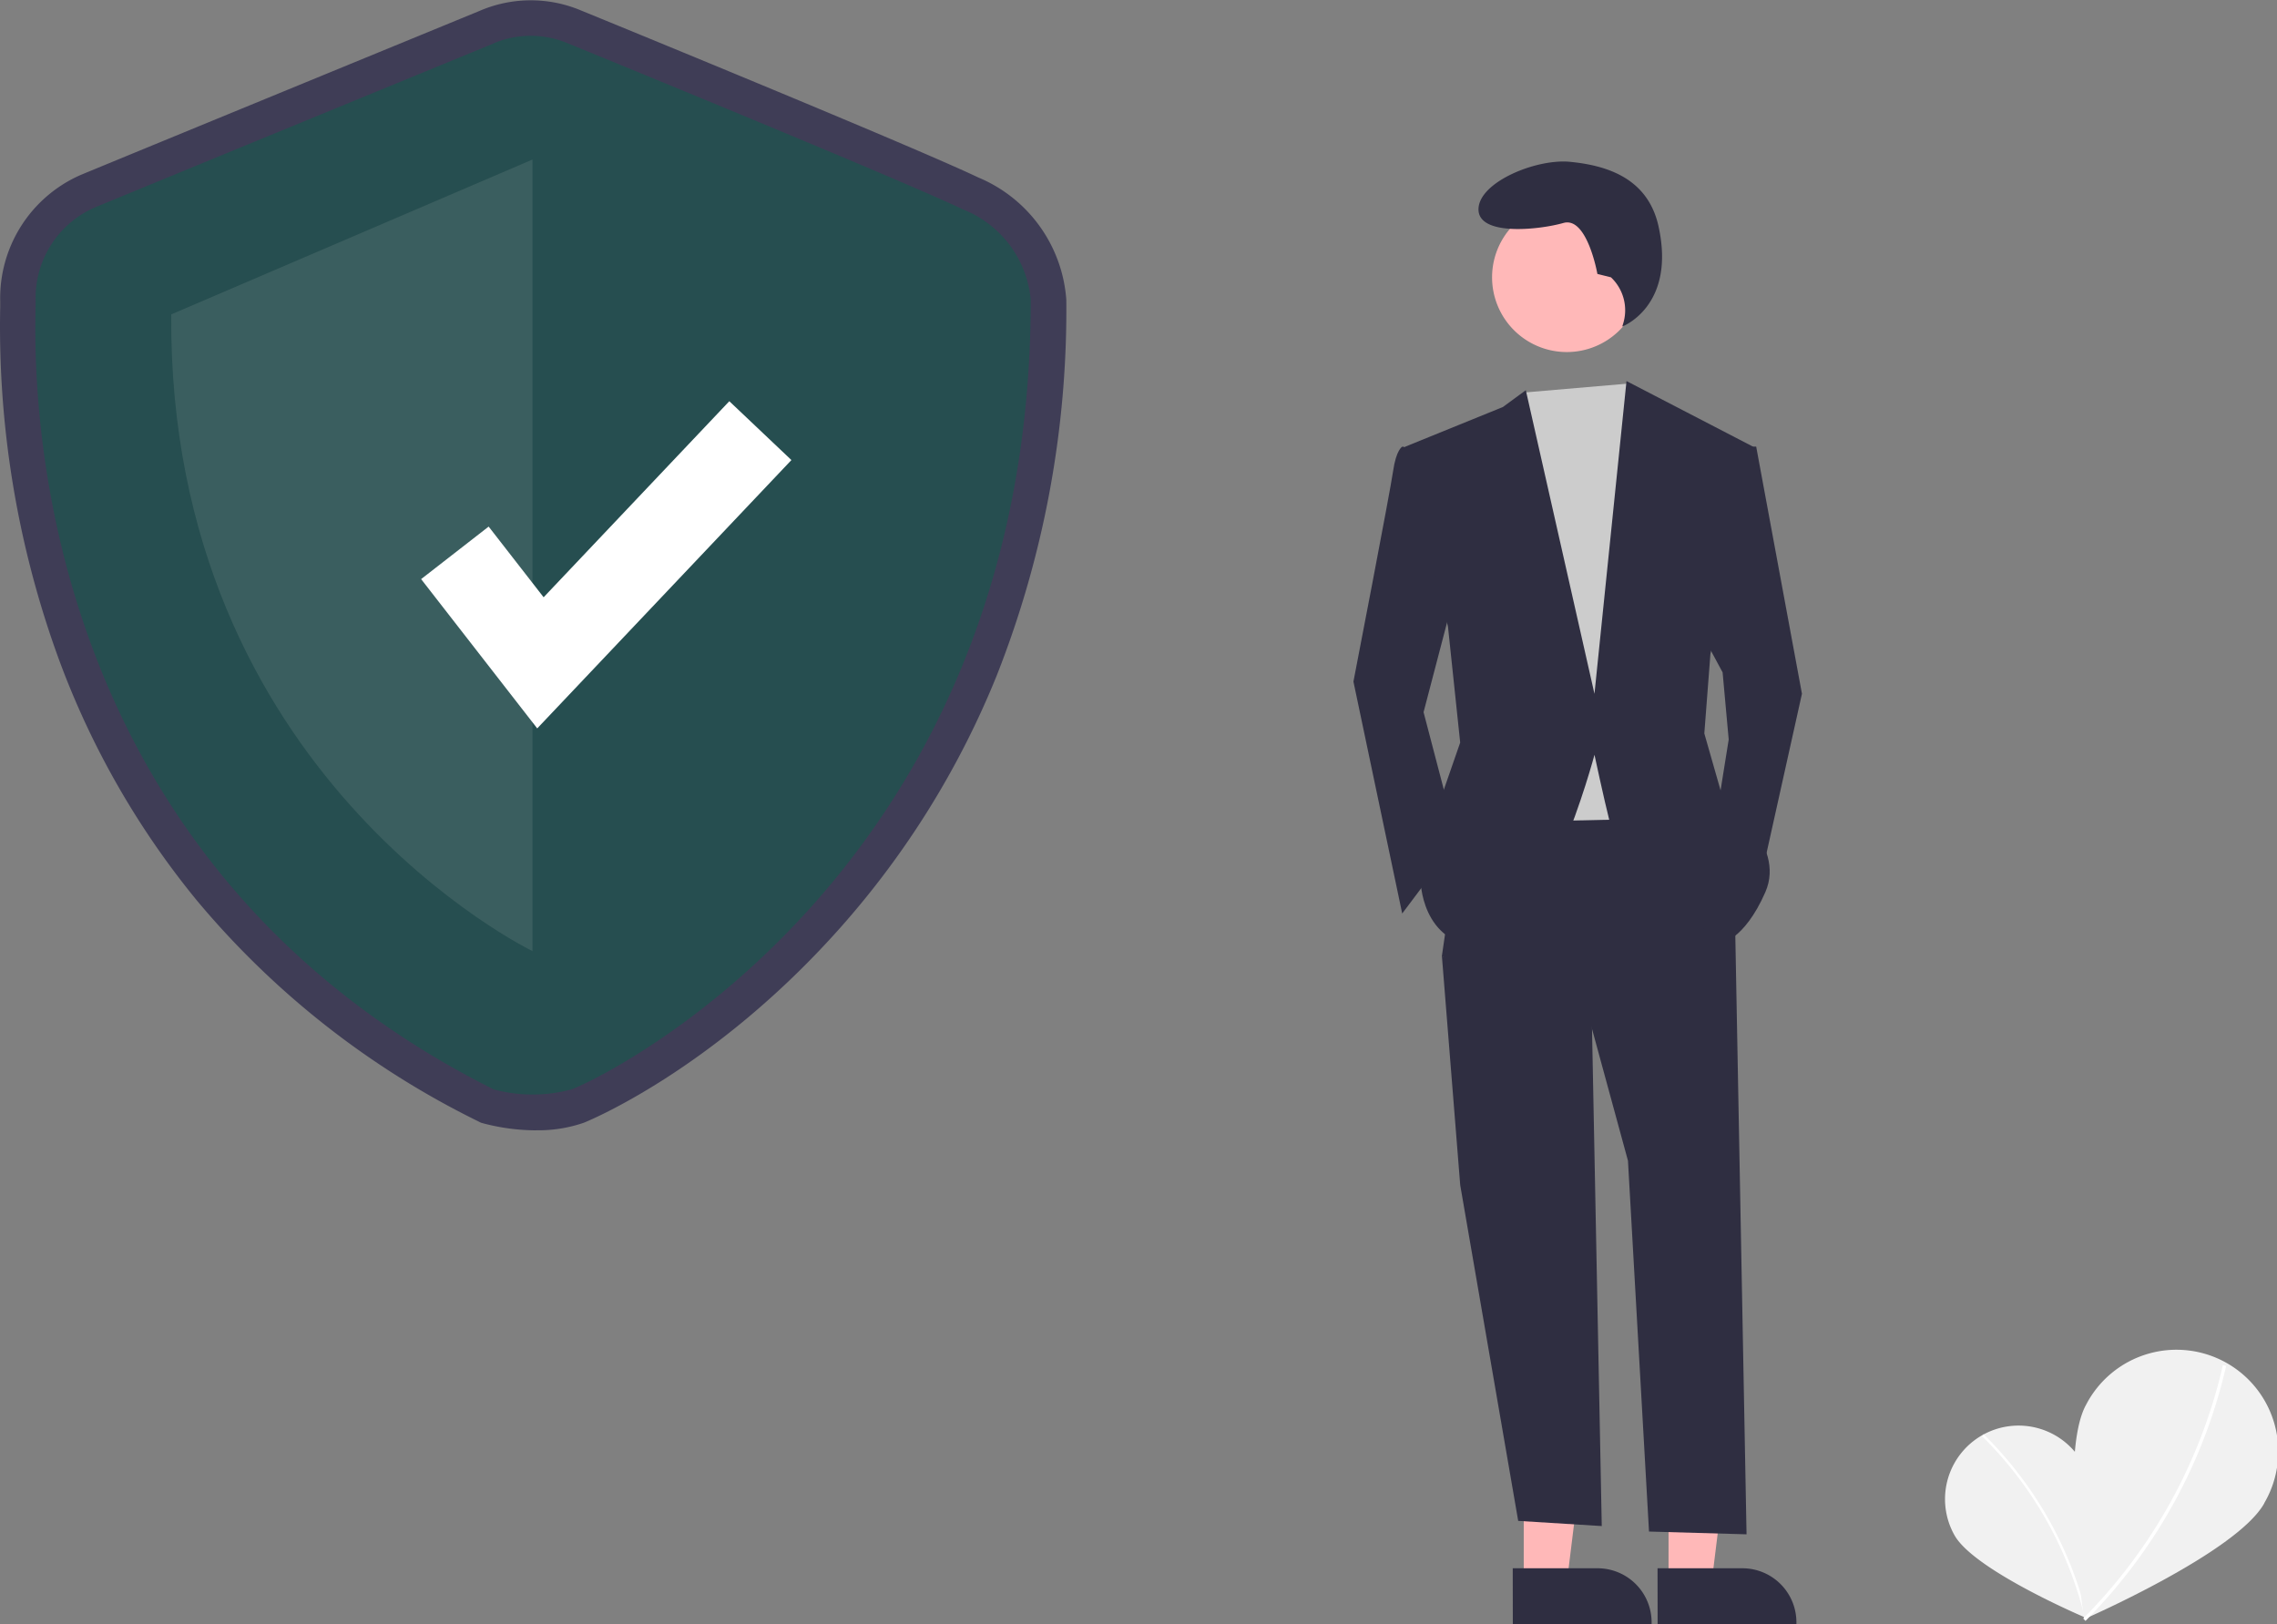 <svg id="features-icon-4" xmlns="http://www.w3.org/2000/svg" xmlns:xlink="http://www.w3.org/1999/xlink" width="121.397" height="86.584" viewBox="0 0 121.397 86.584">
  <rect x="0" y="0" width="121.397" height="86.584" fill="#808080" stroke="none"/>
  <defs>
    <clipPath id="clip-path">
      <rect id="Rectangle_25234" data-name="Rectangle 25234" width="121.397" height="86.584" fill="none"/>
    </clipPath>
    <clipPath id="clip-path-3">
      <rect id="Rectangle_25232" data-name="Rectangle 25232" width="19.261" height="42.199" fill="#f8f1e7"/>
    </clipPath>
  </defs>
  <g id="Group_26991" data-name="Group 26991" clip-path="url(#clip-path)">
    <g id="Group_26990" data-name="Group 26990">
      <g id="Group_26989" data-name="Group 26989" clip-path="url(#clip-path)">
        <path id="Path_16681" data-name="Path 16681" d="M705.834,513.937c1.067,1.885.162,8.252.162,8.252s-5.922-2.507-6.988-4.391a3.921,3.921,0,0,1,6.826-3.861" transform="translate(-594.802 -435.944)" fill="#f1f1f1"/>
        <path id="Path_16682" data-name="Path 16682" d="M717.389,524.86l-.126.027a20.259,20.259,0,0,0-5.486-9.7l.087-.1a20.4,20.4,0,0,1,5.525,9.768" transform="translate(-606.109 -438.623)" fill="#fff"/>
        <path id="Path_16683" data-name="Path 16683" d="M754.814,493.653c-1.447,2.625-9.606,6.181-9.606,6.181s-1.345-8.8.1-11.422a5.427,5.427,0,1,1,9.5,5.241" transform="translate(-634.093 -413.514)" fill="#f1f1f1"/>
        <path id="Path_16684" data-name="Path 16684" d="M748.254,503.891l-.123-.129a28.034,28.034,0,0,0,7.447-13.505l.175.033a28.226,28.226,0,0,1-7.5,13.6" transform="translate(-637.066 -417.475)" fill="#fff"/>
        <path id="Path_16685" data-name="Path 16685" d="M28.588,60.262a11.164,11.164,0,0,1-2.767-.358l-.178-.049-.165-.083A45.842,45.842,0,0,1,10.5,48.012,44.516,44.516,0,0,1,2.934,34.581,51.69,51.69,0,0,1,.011,16.371c0-.13,0-.231,0-.3A7.171,7.171,0,0,1,4.274,9.339c1.98-.825,19.961-8.211,21.26-8.744A6.9,6.9,0,0,1,31.009.571c.937.383,17.559,7.182,21.151,8.892a7.654,7.654,0,0,1,4.69,6.523,53.121,53.121,0,0,1-3.713,20.037A46.4,46.4,0,0,1,44.8,49.459c-6.806,7.659-13.614,10.375-13.68,10.4a7.44,7.44,0,0,1-2.53.4m-1.6-3.966a5.924,5.924,0,0,0,2.835.008A38.015,38.015,0,0,0,41.97,46.946c7.357-8.279,11.09-18.687,11.1-30.934a3.914,3.914,0,0,0-2.533-3.134C47.011,11.2,29.734,4.137,29.56,4.065l-.048-.02A3.13,3.13,0,0,0,27.2,3.99l-.159.074c-.193.079-19.279,7.918-21.315,8.766A3.4,3.4,0,0,0,3.8,16.071c0,.086,0,.211-.005.373-.163,8.38,1.776,29,23.194,39.851" transform="translate(0 0)" fill="#3f3d56"/>
        <path id="Path_16686" data-name="Path 16686" d="M37.162,13.175s-19.26,7.91-21.323,8.77a5.256,5.256,0,0,0-3.1,4.987c0,2.064-1.548,28.99,24.419,42.009a8.013,8.013,0,0,0,4.145,0c1.788-.652,24.487-11.658,24.487-42.1a5.739,5.739,0,0,0-3.611-4.815c-3.611-1.72-21.071-8.856-21.071-8.856a5.075,5.075,0,0,0-3.95,0" transform="translate(-10.837 -10.861)" fill="#264e50"/>
        <g id="Group_26988" data-name="Group 26988" transform="translate(9.128 8.505)" opacity="0.1" style="mix-blend-mode: normal;isolation: isolate">
          <g id="Group_26987" data-name="Group 26987">
            <g id="Group_26986" data-name="Group 26986" clip-path="url(#clip-path-3)">
              <path id="Path_16687" data-name="Path 16687" d="M80.748,57.287v42.2s-19.432-9.354-19.26-33.944Z" transform="translate(-61.487 -57.287)" fill="#f8f1e7"/>
            </g>
          </g>
        </g>
        <path id="Path_16688" data-name="Path 16688" d="M157.43,161.531l-6.19-7.959,3.6-2.8,2.931,3.768,9.9-10.452,3.311,3.137Z" transform="translate(-128.788 -122.698)" fill="#fff"/>
        <path id="Path_16689" data-name="Path 16689" d="M547.209,517.439h2.3l1.092-8.856h-3.389Z" transform="translate(-465.972 -433.081)" fill="#ffb8b8"/>
        <path id="Path_16690" data-name="Path 16690" d="M543.266,563.187h4.522a2.882,2.882,0,0,1,2.882,2.881v.094h-7.4Z" transform="translate(-462.615 -479.578)" fill="#2f2e41"/>
        <path id="Path_16691" data-name="Path 16691" d="M599.209,517.439h2.3l1.092-8.856h-3.389Z" transform="translate(-510.252 -433.081)" fill="#ffb8b8"/>
        <path id="Path_16692" data-name="Path 16692" d="M595.266,563.187h4.522a2.882,2.882,0,0,1,2.882,2.881v.094h-7.4Z" transform="translate(-506.895 -479.578)" fill="#2f2e41"/>
        <path id="Path_16693" data-name="Path 16693" d="M525.794,345.686l.551,28.1-4.455-.276-3.091-17.9-.976-12.2Z" transform="translate(-440.948 -292.427)" fill="#2f2e41"/>
        <path id="Path_16694" data-name="Path 16694" d="M533.44,288.712l.624,33.258-5.2-.148-1.122-19.77-1.952-7.158-7.971-3.742,1.3-8.948,11.713-.163Z" transform="translate(-440.948 -240.171)" fill="#2f2e41"/>
        <path id="Path_16695" data-name="Path 16695" d="M539.827,72.756a3.984,3.984,0,1,1-3.984,3.984,3.984,3.984,0,0,1,3.984-3.984" transform="translate(-456.294 -61.955)" fill="#ffb8b8"/>
        <path id="Path_16696" data-name="Path 16696" d="M540.851,137.738l.61.925,1.627,4.555-1.3,17.732-7.646.163-.976-20.336,2.045-2.556Z" transform="translate(-454.013 -117.29)" fill="#ccc"/>
        <path id="Path_16697" data-name="Path 16697" d="M489.948,160.566l-1.3-.163s-.325.163-.488,1.3-2.115,11.225-2.115,11.225l2.6,12.364,2.928-3.9-1.789-6.833,1.789-6.833Z" transform="translate(-413.887 -136.59)" fill="#2f2e41"/>
        <path id="Path_16698" data-name="Path 16698" d="M612.921,160.4h.976l2.44,13.177-2.278,10.249-2.278-3.742.651-4.067-.325-3.579-1.139-2.115Z" transform="translate(-520.267 -136.591)" fill="#2f2e41"/>
        <path id="Path_16699" data-name="Path 16699" d="M538.026,64.175l-.724-.181s-.543-3.079-1.811-2.717-4.528.724-4.528-.724,3.079-2.717,4.89-2.535,4.124.782,4.709,3.441c.937,4.263-1.934,5.339-1.934,5.339l.048-.155a2.417,2.417,0,0,0-.649-2.467" transform="translate(-452.138 -49.39)" fill="#2f2e41"/>
        <path id="Path_16700" data-name="Path 16700" d="M504.673,140.341l5.206-2.115,1.22-.895,3.66,16.187,1.708-16.675,6.752,3.5L520.941,151.4l-.325,4.23.976,3.416s3.416,2.44,2.278,5.043-2.44,2.766-2.44,2.766-5.531-5.206-5.857-6.507-.813-3.579-.813-3.579-2.766,10.412-6.019,10.249-3.254-3.579-3.254-3.579l.813-3.579,1.3-3.742-.651-6.182Z" transform="translate(-429.751 -116.528)" fill="#2f2e41"/>
      </g>
    </g>
  </g>
</svg>
